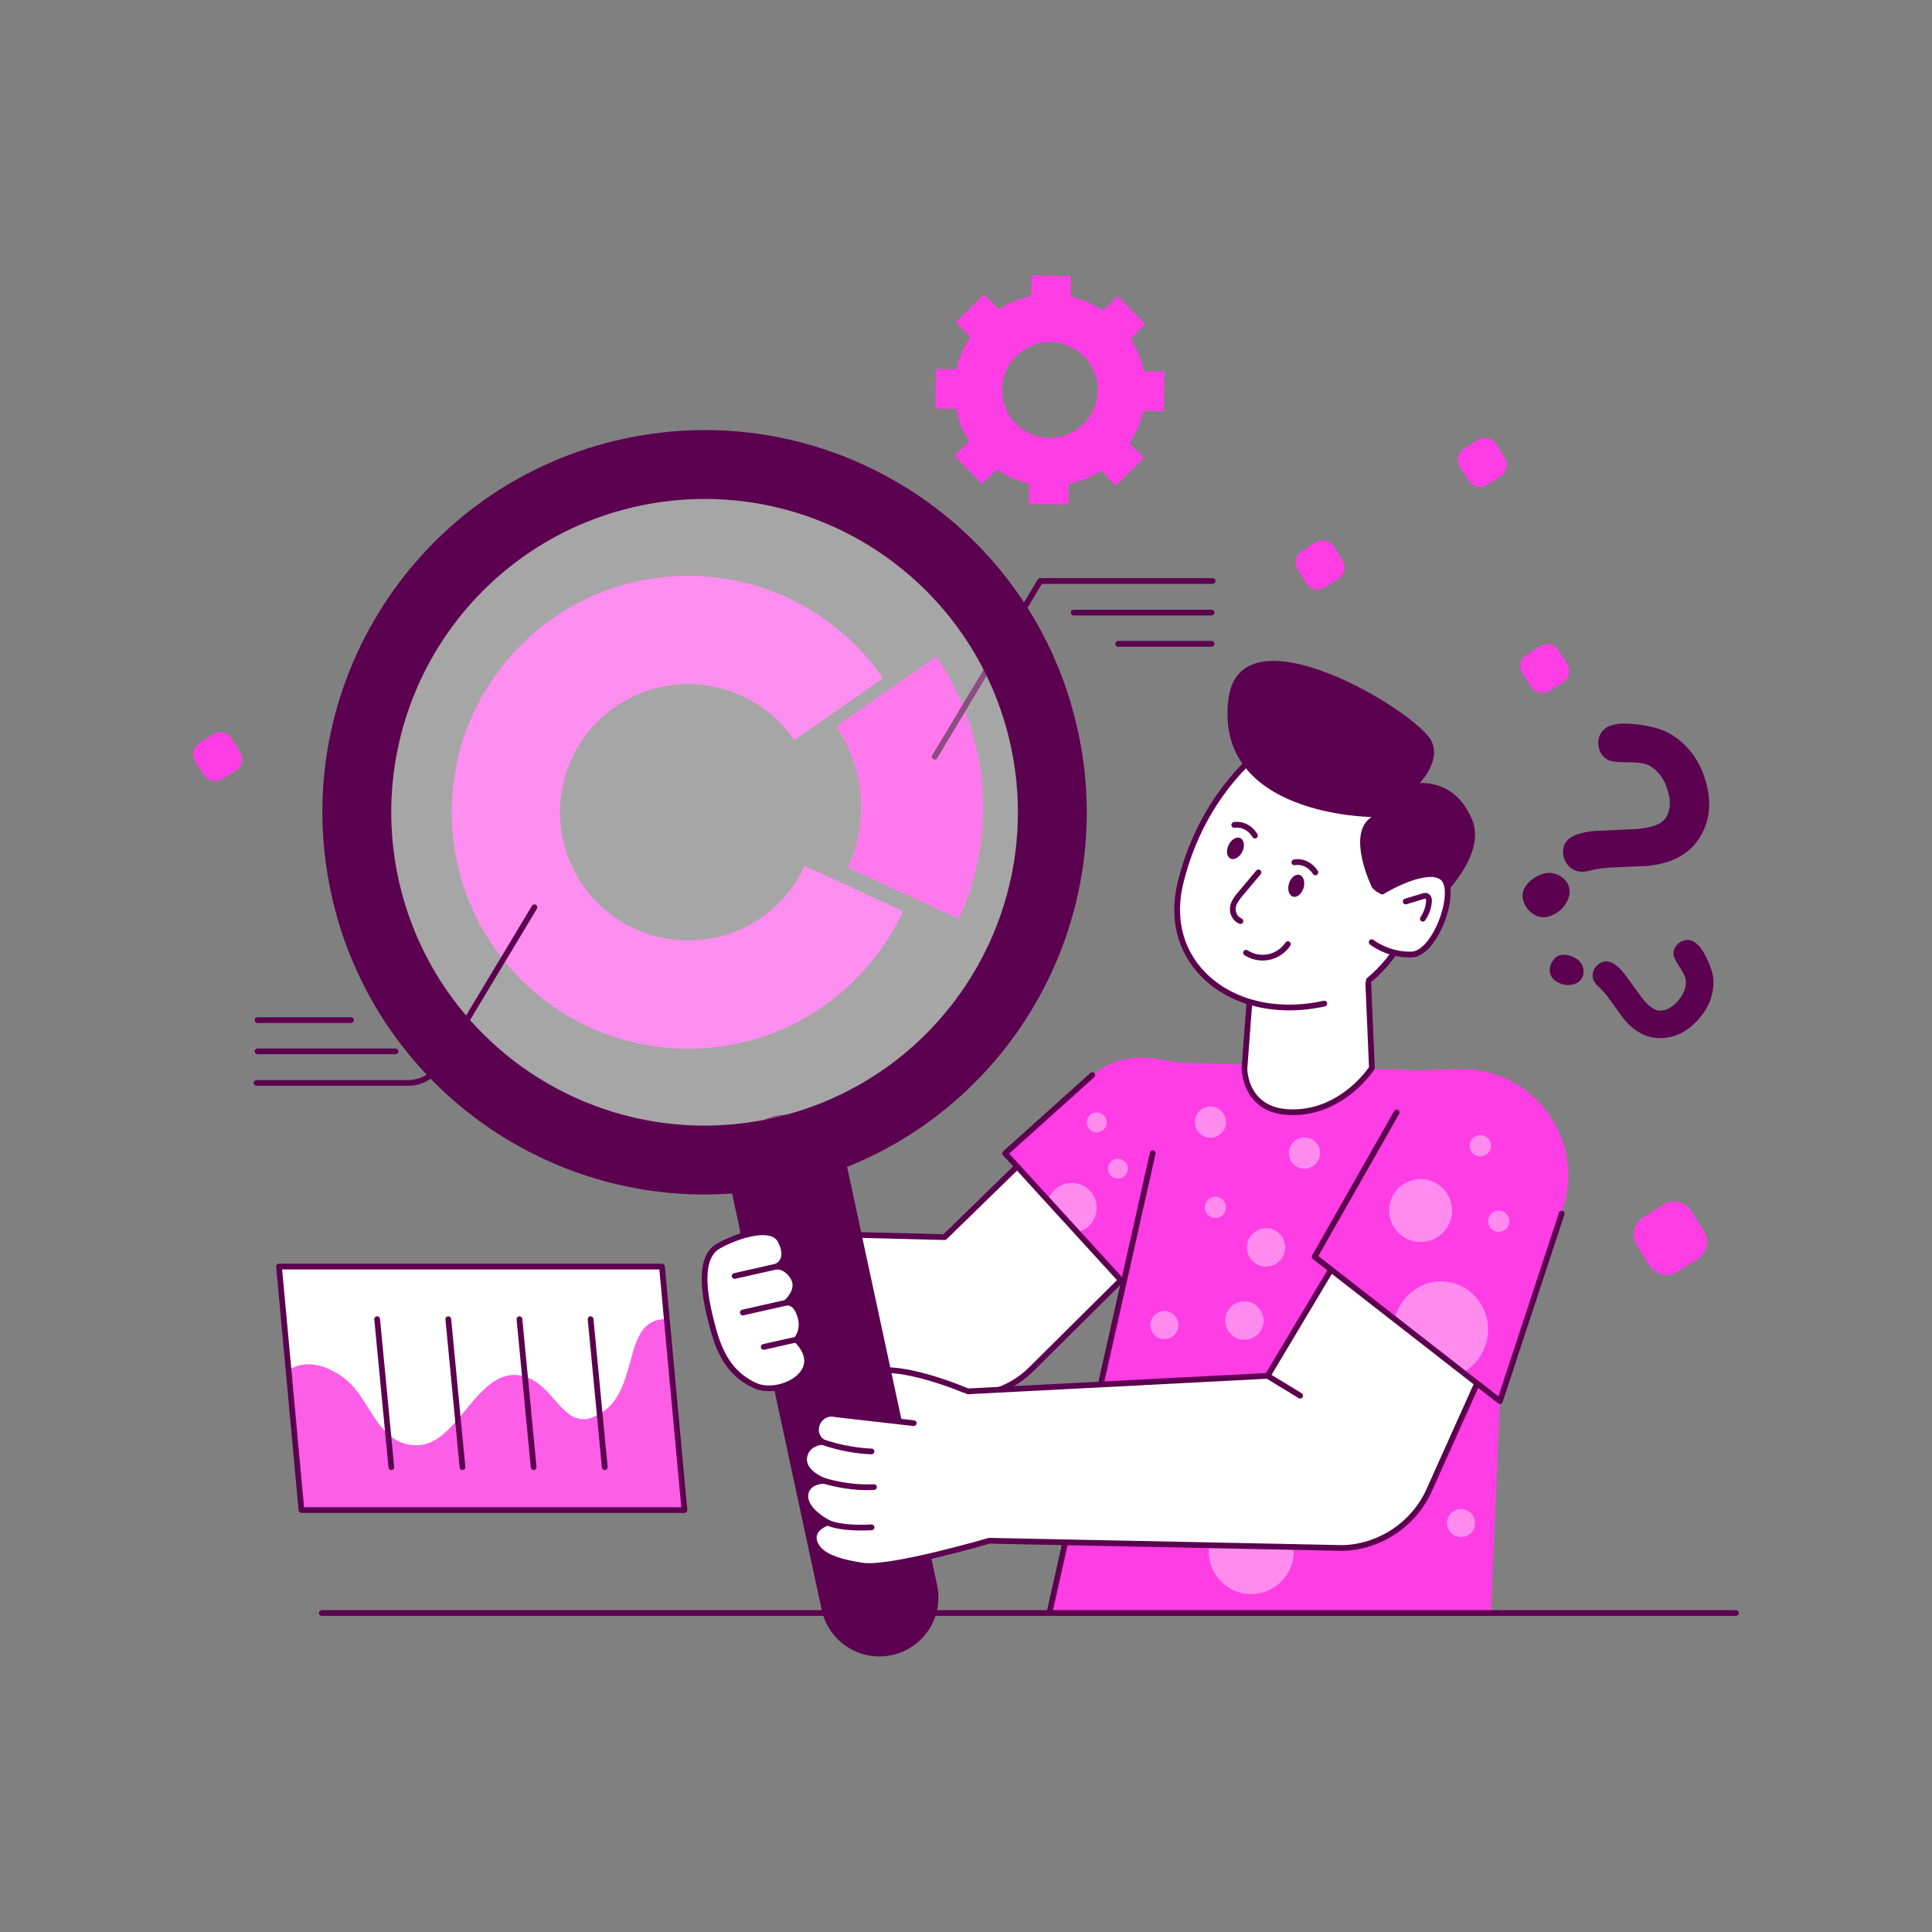 <svg xmlns="http://www.w3.org/2000/svg" enable-background="new 0 0 2500 2500" viewBox="0 0 2500 2500" id="DataSearch"><rect x="0" y="0" width="2500" height="2500" fill="#808080" stroke="none"/><path fill="#fd5ee8" d="M1168.54,1178.98c-48.42,105.15-154.68,178.12-278.05,178.12c-168.99,0-306-137-306-306
						c0-169.02,137-306.03,306-306.03c104.63,0,196.99,52.49,252.12,132.6c-31.99,22.43-74.19,51.95-114.87,80.25
						c-30.85-45.38-83.59-74.49-142.52-72.62c-91.54,2.91-163.4,79.49-160.49,171.06c2.91,91.54,79.49,163.4,171.06,160.49
						c64.93-2.06,119.95-41.2,145.42-96.46L1168.54,1178.98z" class="color605efd svgShape"></path><path fill="#ff40e6" d="M1272.14,1044.92c0,51.44-11.26,100.27-31.49,144.09l-143.48-66c11.78-25.49,17.93-54.07,16.98-84.06
						c-1.16-36.75-12.88-70.72-32.16-99.02c45.84-31.88,93.39-65.15,129.43-90.42C1249.74,905.05,1272.14,972.37,1272.14,1044.92z" class="colorffc840 svgShape"></path><path fill="#5b014f" d="M1209.53,982.85c-0.65,0-1.31-0.17-1.91-0.53c-1.76-1.05-2.33-3.33-1.27-5.09l136.51-227.34
						c0.67-1.12,1.88-1.8,3.18-1.8h223.04c2.05,0,3.71,1.66,3.71,3.71s-1.66,3.71-3.71,3.71h-220.94l-135.43,225.53
						C1212.02,982.21,1210.79,982.85,1209.53,982.85z" class="color030047 svgShape"></path><path fill="#ffffff" d="M1392.15,1435.46l-169.84,165.42l-261.05-6.73l34.3,156.48l230.19,52.3
														c39.18,8.9,80.19-2.85,108.71-31.15l172.22-170.92L1392.15,1435.46z" class="colorffffff svgShape"></path><path fill="#5b014f" d="M1252.02,1809.6c-9,0-18.07-1-27.09-3.05l-230.19-52.3c-1.4-0.32-2.49-1.42-2.8-2.83l-34.3-156.48
														c-0.24-1.11,0.04-2.27,0.76-3.15c0.73-0.88,1.84-1.25,2.95-1.35l259.49,6.69l168.72-164.32
														c0.78-0.76,1.85-1.16,2.94-1.03c1.09,0.1,2.07,0.68,2.69,1.58l114.53,165.4c1.02,1.48,0.84,3.48-0.44,4.74
														l-172.22,170.92C1314.06,1797.25,1283.56,1809.6,1252.02,1809.6z M998.69,1747.53l227.89,51.78
														c38.15,8.66,77.51-2.6,105.28-30.17l170.01-168.73l-110.26-159.24l-166.69,162.35c-0.72,0.7-1.72,1.05-2.68,1.05
														l-256.32-6.61L998.69,1747.53z" class="color030047 svgShape"></path><path fill="#ff3de5" d="M1592.41,1496.93l-87.63,219.1l-108.98-122.06l-38.62-43.25l-56.49-58.27l112.76-101.34
														c21.94-18.08,50.55-25.97,78.68-21.6l54.28,8.4L1592.41,1496.93z" class="colorffcc3d svgShape"></path><path fill="#ffffff" d="M1419.18,1563.04c0,14.73-9.89,27.12-23.38,30.94l-38.62-43.25c4.8-11.71,16.34-19.95,29.75-19.95
														C1404.75,1530.79,1419.18,1545.22,1419.18,1563.04z" opacity=".4" class="colorffffff svgShape"></path><path fill="#5b014f" d="M1504.77,1719.76c-1.03,0-2.03-0.43-2.74-1.21l-204.1-223.58c-0.67-0.73-1.01-1.7-0.96-2.69
														c0.05-0.99,0.49-1.91,1.23-2.57l112.76-101.33c1.52-1.37,3.87-1.25,5.24,0.28c1.37,1.52,1.24,3.87-0.28,5.24
														l-109.98,98.83l197.6,216.45l85.44-213.61c0.76-1.9,2.92-2.82,4.82-2.07c1.9,0.76,2.83,2.92,2.07,4.82l-87.63,219.1
														c-0.47,1.19-1.52,2.04-2.78,2.27C1505.21,1719.74,1504.99,1719.76,1504.77,1719.76z" class="color030047 svgShape"></path><path fill="#ff3de5" d="M1518.04,1374.7l348.77,11.28c49.48,1.6,90.34,45.34,88.11,94.31l-25.8,610.36h-571.94
														L1518.04,1374.7z" class="colorffcc3d svgShape"></path><circle cx="1784.13" cy="1847.53" r="41.5" fill="#ffffff" opacity=".4" class="colorffffff svgShape"></circle><path fill="#5b014f" d="M1358.5,2088.47c-0.27,0-0.54-0.03-0.82-0.09c-2-0.45-3.26-2.43-2.81-4.43l133.16-592.66
														c0.45-2,2.44-3.28,4.43-2.81c2,0.45,3.26,2.43,2.81,4.43l-133.16,592.66C1361.73,2087.3,1360.2,2088.47,1358.5,2088.47
														z" class="color030047 svgShape"></path><path fill="#5b014f" d="M2246.29,2090.95H416.4c-2.05,0-3.71-1.66-3.71-3.71s1.66-3.71,3.71-3.71h1829.89
																c2.05,0,3.71,1.66,3.71,3.71S2248.34,2090.95,2246.29,2090.95z" class="color030047 svgShape"></path><circle cx="1572.76" cy="1562.38" r="13.73" fill="#ffffff" opacity=".4" class="colorffffff svgShape"></circle><circle cx="1506.68" cy="1714.71" r="18.13" fill="#ffffff" opacity=".4" class="colorffffff svgShape"></circle><circle cx="1890.58" cy="1970.83" r="18.13" fill="#ffffff" opacity=".4" class="colorffffff svgShape"></circle><circle cx="1619.11" cy="2007.7" r="55" fill="#ffffff" opacity=".4" class="colorffffff svgShape"></circle><circle cx="1638.23" cy="1614.13" r="24.84" fill="#ffffff" opacity=".4" class="colorffffff svgShape"></circle><circle cx="1610.29" cy="1708.79" r="24.84" fill="#ffffff" opacity=".4" class="colorffffff svgShape"></circle><circle cx="1419.18" cy="1452.44" r="12.9" fill="#ffffff" opacity=".4" class="colorffffff svgShape"></circle><circle cx="1446.55" cy="1512.27" r="12.79" fill="#ffffff" opacity=".4" class="colorffffff svgShape"></circle><circle cx="1775.21" cy="1727.5" r="18.71" fill="#ffffff" opacity=".4" class="colorffffff svgShape"></circle><g opacity=".4" fill="#000000" class="color000000 svgShape"><circle cx="1495.22" cy="1907.74" r="18.71" fill="#ffffff" class="colorffffff svgShape"></circle></g><g opacity=".4" fill="#000000" class="color000000 svgShape"><circle cx="1613.39" cy="1852.59" r="26.89" fill="#ffffff" class="colorffffff svgShape"></circle></g><g opacity=".4" fill="#000000" class="color000000 svgShape"><circle cx="1566.33" cy="1451.99" r="20.17" fill="#ffffff" class="colorffffff svgShape"></circle></g><g opacity=".4" fill="#000000" class="color000000 svgShape"><circle cx="1688" cy="1492.1" r="20.17" fill="#ffffff" class="colorffffff svgShape"></circle></g><g fill="#000000" class="color000000 svgShape"><path fill="#5b014f" d="M1395.1,947.06c-57.44-267-320.44-436.83-587.44-379.4c-267,57.49-436.83,320.49-379.35,587.49
									c57.44,266.94,320.49,436.83,587.44,379.34C1282.75,1477.06,1452.59,1214,1395.1,947.06z M997,1447.24
									c-218.83,47.14-434.39-92.08-481.48-310.9C468.43,917.56,607.65,702,826.42,654.91c218.83-47.09,434.39,92.08,481.48,310.9
									C1354.99,1184.64,1215.77,1400.15,997,1447.24z" class="color030047 svgShape"></path><path fill="#ffffff" d="M1252.25,1800.43c0,0-125.03-54.34-142.48-10.21c-6.74,17.05,72.58,87.97,72.58,87.97" class="colorffffff svgShape"></path><path fill="#5b014f" d="M1182.35,1881.9c-0.88,0-1.76-0.31-2.47-0.94c-19.06-17.04-80.69-74.05-73.56-92.1
								c2.83-7.16,8.26-12.45,16.13-15.7c38.7-16,127.52,22.23,131.28,23.87c1.88,0.82,2.74,3,1.92,4.88
								c-0.82,1.88-3,2.75-4.88,1.92c-0.89-0.39-89.7-38.62-125.49-23.81c-6.03,2.49-9.97,6.27-12.06,11.57
								c-3.58,9.05,34.38,50.56,71.6,83.84c1.53,1.37,1.66,3.71,0.29,5.24C1184.39,1881.49,1183.37,1881.9,1182.35,1881.9z" class="color030047 svgShape"></path><path fill="#5b014f" d="M1154,2141.71L1154,2141.71c-41.23,8.87-81.85-17.36-90.73-58.59L945.23,1534.7
								c-8.87-41.23,17.36-81.85,58.59-90.73h0c41.23-8.87,81.85,17.36,90.73,58.59l118.04,548.42
								C1221.46,2092.21,1195.23,2132.83,1154,2141.71z" class="color030047 svgShape"></path><path fill="#ffffff" d="M919.91,1708.53c7.21,28.19,16.81,66.29,57.58,84.57c31.24,14.02,95.1-17.61,52.88-59.69
									c0,0,11.38-11.73,4.8-31.47c-6.58-19.74-18.1-16.17-18.1-16.17s18.95-15.85,9.76-32.1c-9.19-16.25-22.45-14.71-22.45-14.71
									s19.03-6.71,5.84-33.15c-13.19-26.44-73.6,0.83-84.05,8.85C902.13,1633.12,914.01,1685.49,919.91,1708.53z" class="colorffffff svgShape"></path><path fill="#5b014f" d="M994.85,1800.19c-6.76,0-13.26-1.17-18.88-3.69c-42.23-18.95-52.25-58.1-59.57-86.69l-0.09-0.35
									c-13.23-51.68-10.74-83.65,7.59-97.72c7.55-5.79,48.02-25.66,73.03-19.86c7.85,1.81,13.43,5.95,16.6,12.3
									c5.26,10.55,6.42,19.63,3.45,26.99c-0.92,2.26-2.14,4.12-3.44,5.63c5.13,1.9,11.42,6.07,16.51,15.07
									c7.06,12.48,0.38,24.35-5.12,31.08c4.6,1.86,10,6.58,13.76,17.84c5.35,16.04-0.06,27.37-3.43,32.37
									c18.97,20.54,12.83,36.84,7.29,44.9C1033.19,1791.64,1013.1,1800.19,994.85,1800.19z M923.5,1707.62l0.09,0.35
									c6.94,27.13,16.45,64.28,55.42,81.76c17.6,7.9,46.58-0.12,57.43-15.89c7.78-11.31,4.78-24.38-8.69-37.79
									c-1.44-1.43-1.46-3.75-0.04-5.21c0.38-0.41,9.68-10.5,3.94-27.71c-5.25-15.74-13.22-13.85-13.56-13.78
									c-1.68,0.45-3.47-0.33-4.27-1.87c-0.8-1.54-0.46-3.41,0.86-4.53c0.17-0.14,16.46-14.1,8.91-27.44
									c-7.77-13.73-18.37-12.89-18.83-12.85c-1.85,0.19-3.59-1.06-3.99-2.89c-0.4-1.83,0.6-3.67,2.37-4.29
									c0.17-0.07,4.9-1.88,7-7.22c2.08-5.28,0.99-12.27-3.25-20.78c-2.16-4.33-5.96-7.07-11.63-8.38
									c-20.82-4.79-58.64,12.22-66.84,18.51C912.92,1629.52,911.26,1659.8,923.5,1707.62L923.5,1707.62z" class="color030047 svgShape"></path><line x1="1030.37" x2="988.24" y1="1733.42" y2="1742.93" fill="#fff"></line><path fill="#5b014f" d="M988.24,1746.63c-1.7,0-3.23-1.17-3.62-2.89c-0.45-2,0.8-3.98,2.8-4.43l42.12-9.51
									c1.99-0.44,3.98,0.8,4.43,2.8c0.45,2-0.8,3.98-2.8,4.43l-42.12,9.5C988.78,1746.6,988.51,1746.63,988.24,1746.63z" class="color030047 svgShape"></path><line x1="1017.07" x2="961.27" y1="1685.78" y2="1698.38" fill="#fff"></line><path fill="#5b014f" d="M961.26,1702.08c-1.7,0-3.23-1.17-3.62-2.89c-0.45-2,0.8-3.98,2.8-4.43l55.8-12.59
									c1.99-0.44,3.98,0.8,4.43,2.8c0.45,2-0.8,3.98-2.8,4.43l-55.8,12.59C961.81,1702.06,961.53,1702.08,961.26,1702.08z" class="color030047 svgShape"></path><line x1="1004.38" x2="950.6" y1="1638.97" y2="1651.11" fill="#fff"></line><path fill="#5b014f" d="M950.6,1654.82c-1.7,0-3.23-1.17-3.62-2.89c-0.45-2,0.8-3.98,2.8-4.43l53.78-12.14
									c1.99-0.45,3.98,0.8,4.43,2.8c0.45,2-0.8,3.98-2.8,4.43l-53.78,12.14C951.14,1654.79,950.87,1654.82,950.6,1654.82z" class="color030047 svgShape"></path><g fill="#000000" class="color000000 svgShape"><path fill="#ffffff" d="M1182.35,1841.58l-101.01-11.5c-20.7-5.27-34.71,21.2-18.36,34.94c0.27,0.23,0.59,0.46,0.87,0.73
							c0,0-21.16,1.42-23.31,20.84c-2.2,19.46,25.74,29.54,25.74,29.54s-23.82,0.23-24.18,19.65
							c-0.41,19.42,29.08,34.44,29.08,34.44s-22.17,6.87-17.54,24.04c4.63,17.13,25.65,26.01,61.83,31.6
							c36.18,5.63,164.54-32.14,164.54-32.14l457.75,9.38c48.36-1.51,91.69-30.46,111.52-74.65l138.17-307.81l-195.56-94.21
							l-151.61,253.9l-388.03,20.1" class="colorffffff svgShape"></path><path fill="#5b014f" d="M1124.15,2030.12c-3.5,0-6.61-0.19-9.26-0.6c-40.65-6.28-60.04-16.54-64.84-34.3
							c-3.36-12.47,4.95-20.96,13-25.49c-9.22-5.97-25-18.48-24.67-34.04c0.23-12.03,8.17-18.28,16.28-21.17
							c-8.66-5.27-19.36-14.65-17.81-28.36c1.5-13.51,11.31-20.09,19.62-22.71c-5.72-7.87-5.2-17.52-1.61-24.52
							c4.36-8.5,14.43-15.65,27.15-12.52l100.77,11.48c2.03,0.23,3.5,2.07,3.26,4.11c-0.23,2.03-2.05,3.44-4.11,3.26l-101.01-11.5
							c-0.17-0.02-0.33-0.05-0.49-0.09c-9.48-2.4-16.15,3.15-18.97,8.65c-2.74,5.34-3.36,13.75,3.91,19.85
							c0.48,0.39,0.81,0.65,1.11,0.95c1.03,1.03,1.36,2.56,0.85,3.93s-1.77,2.3-3.22,2.4c-0.73,0.05-18.1,1.51-19.87,17.55
							c-1.84,16.31,23.06,25.55,23.31,25.64c1.68,0.61,2.69,2.34,2.39,4.11c-0.3,1.76-1.82,3.07-3.61,3.09
							c-0.83,0.01-20.22,0.47-20.52,16.01c-0.36,16.87,26.78,30.93,27.06,31.07c1.34,0.69,2.13,2.12,2.01,3.61
							c-0.13,1.5-1.15,2.78-2.59,3.23c-0.77,0.24-18.7,6.05-15.06,19.54c3.86,14.3,22,23.22,58.81,28.9
							c34.95,5.42,161.65-31.65,162.93-32.04c0.36-0.11,0.74-0.14,1.12-0.15l457.75,9.38c46.47-1.46,88.96-29.9,108.06-72.46
							l136.69-304.51l-189.25-91.17l-149.87,250.99c-0.64,1.06-1.76,1.74-2.99,1.8l-388.03,20.1c-2.03,0.09-3.79-1.47-3.9-3.51
							c-0.11-2.05,1.47-3.79,3.51-3.9l386.05-19.99l150.59-252.2c0.99-1.65,3.07-2.27,4.79-1.44l195.55,94.21
							c1.81,0.87,2.6,3.03,1.77,4.86l-138.17,307.8c-20.25,45.13-65.31,75.29-114.79,76.84l-457.37-9.37
							C1270.88,2000.25,1167.76,2030.12,1124.15,2030.12z" class="color030047 svgShape"></path></g><g fill="#000000" class="color000000 svgShape"><path fill="#ffffff" d="M1063.85,1865.75c0,0,27.62,10.87,63.92,12.45" class="colorffffff svgShape"></path><path fill="#5b014f" d="M1127.77,1881.9c-0.05,0-0.11,0-0.16,0c-36.5-1.59-63.97-12.25-65.12-12.7c-1.91-0.75-2.84-2.9-2.09-4.81
							c0.75-1.91,2.9-2.85,4.81-2.1c0.27,0.11,27.52,10.66,62.73,12.2c2.05,0.09,3.63,1.82,3.54,3.86
							C1131.39,1880.35,1129.75,1881.9,1127.77,1881.9z" class="color030047 svgShape"></path></g><g fill="#000000" class="color000000 svgShape"><path fill="#ffffff" d="M1066.28,1916.13c0,0,30.56,10.05,64.65,8.16" class="colorffffff svgShape"></path><path fill="#5b014f" d="M1122.13,1928.24c-30.53,0-55.85-8.21-57.01-8.59c-1.95-0.64-3-2.74-2.36-4.68
							c0.64-1.95,2.74-3,4.68-2.37c0.3,0.1,30.32,9.83,63.29,7.98c2.03-0.09,3.8,1.45,3.91,3.5c0.11,2.05-1.45,3.8-3.5,3.91
							C1128.09,1928.16,1125.08,1928.24,1122.13,1928.24z" class="color030047 svgShape"></path></g><g fill="#000000" class="color000000 svgShape"><path fill="#ffffff" d="M1071.18,1970.21c0,0,13.66,8.37,56.59,6.16" class="colorffffff svgShape"></path><path fill="#5b014f" d="M1114,1980.45c-32.8,0-44.24-6.75-44.77-7.07c-1.75-1.07-2.3-3.36-1.22-5.1
							c1.06-1.74,3.33-2.29,5.07-1.25c0.27,0.15,13.99,7.71,54.5,5.64c2.02-0.2,3.79,1.46,3.9,3.51c0.11,2.05-1.47,3.79-3.51,3.9
							C1122.93,1980.33,1118.29,1980.45,1114,1980.45z" class="color030047 svgShape"></path></g><g fill="#000000" class="color000000 svgShape"><path fill="#ff3de5" d="M2029.32,1521.26c0,14.65-2.34,29.49-7.19,43.92l-81.28,247.91l-32.14-29.6l-88.98-68.78l-118.58-88.39
							l134.63-241.35l51.02-1.65c30.82-1.01,61.09,8.34,86.01,26.56C2009.03,1436.4,2029.32,1478.12,2029.32,1521.26z" class="colorffcc3d svgShape"></path></g><g opacity=".4" fill="#000000" class="color000000 svgShape"><path fill="#ffffff" d="M1924.97,1729.35c-2.7,19.17-13.59,35.11-28.57,44.64l-91.55-67.29c7.19-31.25,36.62-52.39,68.25-47.93
							C1906.61,1663.5,1929.8,1695.11,1924.97,1729.35z" class="colorffffff svgShape"></path></g><g fill="#000000" class="color000000 svgShape"><path fill="#5b014f" d="M1940.85,1816.8c-0.82,0-1.62-0.27-2.28-0.78l-239.7-186.77c-1.45-1.13-1.85-3.16-0.95-4.76
							l106.08-186.77c1.01-1.78,3.28-2.41,5.06-1.4c1.78,1.01,2.41,3.27,1.39,5.06l-104.5,183.98l233.02,181.56l78.35-237.76
							c0.64-1.94,2.74-3,4.68-2.36c1.95,0.64,3,2.74,2.36,4.68l-80,242.77c-0.38,1.15-1.29,2.04-2.44,2.39
							C1941.57,1816.74,1941.21,1816.8,1940.85,1816.8z" class="color030047 svgShape"></path></g><g opacity=".4" fill="#000000" class="color000000 svgShape"><circle cx="1915.6" cy="1482.64" r="13.78" fill="#ffffff" class="colorffffff svgShape"></circle></g><g opacity=".4" fill="#000000" class="color000000 svgShape"><circle cx="1939.39" cy="1580.23" r="13.78" fill="#ffffff" class="colorffffff svgShape"></circle></g><g opacity=".4" fill="#000000" class="color000000 svgShape"><circle cx="1838.27" cy="1566.45" r="40.68" fill="#ffffff" class="colorffffff svgShape"></circle></g></g><g fill="#000000" class="color000000 svgShape"><path fill="#ffffff" d="M1610.29,1382.78l7.87-104.73l151.29-31.53l5.76,135.44c0,0-38.55,61.07-108.63,57.12
							C1610.24,1435.89,1610.29,1382.78,1610.29,1382.78z" class="colorffffff svgShape"></path><path fill="#5b014f" d="M1673,1442.96c-2.18,0-4.39-0.06-6.63-0.19c-59.16-3.34-59.79-59.43-59.79-60c0-0.09,0-0.18,0.01-0.28
							l7.87-104.73c0.12-1.65,1.32-3.01,2.94-3.35l151.29-31.53c1.07-0.23,2.18,0.03,3.04,0.71c0.86,0.67,1.38,1.68,1.43,2.77
							l5.76,135.44c0.03,0.75-0.17,1.5-0.57,2.14C1777.96,1384.54,1740.28,1442.96,1673,1442.96z M1614,1382.9
							c0.04,3.39,1.54,49.57,52.79,52.47c62.3,3.51,99.48-46.94,104.66-54.46l-5.52-129.87l-144.28,30.07L1614,1382.9z" class="color030047 svgShape"></path><g fill="#000000" class="color000000 svgShape"><path fill="#ffffff" d="M1771.26,1268.5c81.6-67.11,82.74-194.89,82.74-194.89l-200.96-118.18
									c-4.4,2.71-93.7,57.13-125.44,186.82c-26.15,106.85,69.39,182.06,186.13,156.38" class="colorffffff svgShape"></path><path fill="#5b014f" d="M1668.21,1307.41c-45.22,0-85.94-15.32-113.92-43.96c-31.03-31.77-41.8-75.13-30.31-122.08
									c31.09-127.02,117.32-183.09,127.05-189.06c1.17-0.72,2.69-0.76,3.87-0.07l200.96,118.18c1.14,0.67,1.84,1.9,1.83,3.23
									c-0.01,1.29-2.11,130.29-84.09,197.72c-1.58,1.31-3.92,1.07-5.22-0.51c-1.3-1.58-1.07-3.92,0.51-5.22
									c73.66-60.58,80.69-173.11,81.33-189.94L1653.1,959.77c-15.58,10.07-92.99,65.18-121.91,183.36
									c-10.86,44.37-0.77,85.26,28.41,115.13c35.48,36.33,92.8,50.07,153.32,36.75c2-0.42,3.98,0.82,4.42,2.83
									c0.44,2-0.82,3.98-2.83,4.42C1698.78,1305.71,1683.25,1307.41,1668.21,1307.41z" class="color030047 svgShape"></path><ellipse cx="1598.68" cy="1097.84" fill="#5b014f" rx="14.69" ry="9.85" transform="rotate(-64.286 1598.604 1097.8)" class="color030047 svgShape"></ellipse><path fill="#ffffff" d="M1597.1,1067.44c10.35-1.54,20.92,3.92,26.83,13.84" class="colorffffff svgShape"></path><path fill="#5b014f" d="M1623.93 1084.99c-1.27 0-2.5-.65-3.19-1.81-5.15-8.65-14.22-13.42-23.09-12.07-2.03.26-3.91-1.1-4.21-3.12-.3-2.03 1.1-3.91 3.12-4.22 11.87-1.77 23.86 4.37 30.56 15.61 1.05 1.76.47 4.04-1.29 5.09C1625.23 1084.82 1624.58 1084.99 1623.93 1084.99zM1848.46 953.07c21.4 26.93-11.6 60.39-11.6 60.39s47.06-5.91 68.48 48.42c21.42 54.33-66.28 124.98-66.28 124.98l-48.05-33.95c0 0-2.42 9.34-15.54-4.29 0 0-34.34-69.93-.57-91.45 0 0-203.58-1.43-185.4-151.98C1603.71 787.44 1813.3 908.83 1848.46 953.07z" class="color030047 svgShape"></path><ellipse cx="1677.38" cy="1146.21" fill="#5b014f" rx="14.69" ry="9.85" transform="rotate(-73.298 1677.351 1146.227)" class="color030047 svgShape"></ellipse><path fill="#ffffff" d="M1674.87,1115.87c10.3-1.85,21.03,3.28,27.24,13.02" class="colorffffff svgShape"></path><path fill="#5b014f" d="M1702.11,1132.59c-1.23,0-2.42-0.61-3.13-1.71c-5.41-8.5-14.63-12.98-23.45-11.36
									c-2.03,0.33-3.95-0.98-4.31-2.99c-0.36-2.01,0.98-3.95,2.99-4.31c11.82-2.13,23.99,3.63,31.02,14.67
									c1.1,1.73,0.59,4.02-1.14,5.12C1703.48,1132.4,1702.79,1132.59,1702.11,1132.59z" class="color030047 svgShape"></path><g fill="#000000" class="color000000 svgShape"><path fill="#ffffff" d="M1788.46,1153.72c0,0,54.42-33.53,76.99-18.97c22.57,14.56-7.34,99.17-38.53,100.36
									c-31.18,1.19-51.98-15.98-51.98-15.98" class="colorffffff svgShape"></path><path fill="#5b014f" d="M1823.78,1238.88c-30.39,0-50.34-16.17-51.2-16.89c-1.58-1.3-1.8-3.64-0.5-5.22s3.64-1.81,5.22-0.51
									c0.2,0.16,20.13,16.08,49.48,15.14c15.73-0.6,32.39-27.47,39.41-53.09c5.47-19.97,4.39-35.84-2.75-40.45
									c-16.88-10.9-58.44,10.03-73.03,19.01c-1.74,1.07-4.03,0.53-5.1-1.21c-1.07-1.74-0.53-4.03,1.21-5.11
									c2.3-1.42,56.69-34.58,80.95-18.92c10.22,6.6,12.42,24.78,5.89,48.64c-7.81,28.51-26.22,57.77-46.28,58.54
									C1825.96,1238.86,1824.86,1238.88,1823.78,1238.88z" class="color030047 svgShape"></path></g><g fill="#000000" class="color000000 svgShape"><path fill="#5b014f" d="M1841.14,1192.53c-0.72,0-1.46-0.21-2.1-0.65c-1.69-1.16-2.12-3.47-0.95-5.16
								c3.99-5.8,6.49-12.56,7.23-19.56c0.13-1.19,0.2-2.42-0.08-3.35c-0.18-0.57-0.53-0.91-0.63-0.94
								c-0.36-0.14-1.55,0.25-2.12,0.42l-22.49,6.79c-1.96,0.6-4.03-0.52-4.62-2.48c-0.59-1.96,0.52-4.03,2.48-4.62l22.49-6.79
								c1.53-0.46,3.83-1.15,6.29-0.45c2.66,0.76,4.79,2.97,5.69,5.9c0.68,2.21,0.57,4.43,0.37,6.31
								c-0.87,8.22-3.81,16.17-8.5,22.98C1843.48,1191.97,1842.32,1192.53,1841.14,1192.53z" class="color030047 svgShape"></path></g><g fill="#000000" class="color000000 svgShape"><path fill="#ffffff" d="M1628.46,1128.89c-7.54,8.97-15.08,17.94-22.62,26.91c-4.55,5.41-9.21,11.06-10.42,17.82
								c-1.2,6.76,2.11,14.98,9.69,18.31" class="colorffffff svgShape"></path><path fill="#5b014f" d="M1605.1,1195.64c-0.5,0-1-0.1-1.49-0.31c-9.64-4.23-13.25-14.45-11.85-22.36
								c1.4-7.87,6.62-14.08,11.23-19.56l22.62-26.91c1.32-1.57,3.66-1.77,5.23-0.45c1.57,1.32,1.77,3.66,0.45,5.23l-22.62,26.91
								c-4.01,4.77-8.55,10.17-9.6,16.09c-0.88,4.93,1.46,11.6,7.53,14.26c1.88,0.82,2.73,3.01,1.9,4.89
								C1607.89,1194.81,1606.53,1195.64,1605.1,1195.64z" class="color030047 svgShape"></path></g><g fill="#000000" class="color000000 svgShape"><path fill="#5b014f" d="M1633.92,1242.92c-8.32,0-16.6-2.41-23.61-6.99c-1.71-1.13-2.19-3.42-1.07-5.14
								c1.12-1.71,3.42-2.18,5.14-1.07c7.78,5.1,17.46,6.94,26.58,5.08c9.11-1.86,17.29-7.38,22.44-15.12
								c1.13-1.7,3.44-2.17,5.14-1.03c1.71,1.14,2.17,3.43,1.03,5.14c-6.23,9.36-16.12,16.02-27.13,18.27
								C1639.63,1242.64,1636.77,1242.92,1633.92,1242.92z" class="color030047 svgShape"></path></g></g></g><g opacity=".3" fill="#000000" class="color000000 svgShape"><circle cx="911.72" cy="1051.09" r="405.57" fill="#ffffff" class="colorffffff svgShape"></circle></g><g fill="#000000" class="color000000 svgShape"><path fill="#5b014f" d="M1567.86,796.39h-178.55c-2.05,0-3.71-1.66-3.71-3.71s1.66-3.71,3.71-3.71h178.55
						c2.05,0,3.71,1.66,3.71,3.71S1569.91,796.39,1567.86,796.39z" class="color030047 svgShape"></path></g><g fill="#000000" class="color000000 svgShape"><path fill="#5b014f" d="M1567.86,836.8h-120.94c-2.05,0-3.71-1.66-3.71-3.71c0-2.05,1.66-3.71,3.71-3.71h120.94
						c2.05,0,3.71,1.66,3.71,3.71C1571.57,835.13,1569.91,836.8,1567.86,836.8z" class="color030047 svgShape"></path></g><g fill="#000000" class="color000000 svgShape"><path fill="#5b014f" d="M528.16,1405.02H332.02c-2.05,0-3.71-1.66-3.71-3.71c0-2.05,1.66-3.71,3.71-3.71h196.14
						c15.3,0,29.7-8.15,37.57-21.27l122.66-204.26c1.05-1.75,3.33-2.33,5.09-1.27c1.76,1.05,2.33,3.33,1.27,5.09l-122.66,204.26
						C562.88,1395.49,546.04,1405.02,528.16,1405.02z" class="color030047 svgShape"></path></g><g fill="#000000" class="color000000 svgShape"><path fill="#5b014f" d="M511.79,1364.15H333.24c-2.05,0-3.71-1.66-3.71-3.71c0-2.05,1.66-3.71,3.71-3.71h178.55
						c2.05,0,3.71,1.66,3.71,3.71C515.5,1362.49,513.84,1364.15,511.79,1364.15z" class="color030047 svgShape"></path></g><g fill="#000000" class="color000000 svgShape"><path fill="#5b014f" d="M454.17,1323.74H333.24c-2.05,0-3.71-1.66-3.71-3.71c0-2.05,1.66-3.71,3.71-3.71h120.94
						c2.05,0,3.71,1.66,3.71,3.71C457.88,1322.08,456.22,1323.74,454.17,1323.74z" class="color030047 svgShape"></path></g><g fill="#000000" class="color000000 svgShape"><path fill="#5b014f" d="M1984.35,1182.95c-5.9-3.69-10.08-8.87-12.56-15.55c-2.63-7.34-1.99-13.99,1.92-19.95
						c4.51-6.87,10.76-11.94,18.74-15.21c9.67-4.07,18.71-3.48,27.09,1.76c7.04,4.4,10.83,10.4,11.39,18.01
						c0.32,6.18-1.41,12.15-5.19,17.91c-4.05,6.16-9.53,10.86-16.46,14.07C2000.42,1188.15,1992.11,1187.8,1984.35,1182.95z
						 M2130.37,1120.59c-1.06,0.05-13.45,0.57-37.16,1.56c-15.1,0.53-27.35,2.07-36.74,4.6c-8.49,2.26-15.73,1.5-21.72-2.25
						c-5.9-3.69-9.71-9.02-11.4-15.99c-1.7-6.97-0.76-13.19,2.82-18.64c5.3-8.08,17.91-12.95,37.83-14.61
						c17.89-0.79,35.81-1.63,53.76-2.52c19.85-1.55,32.39-6.32,37.63-14.3c6.17-9.39,7.06-21.26,2.68-35.6
						c-4.39-14.35-11.85-24.82-22.41-31.42c-5.58-3.49-15.29-5.17-29.09-5.04c-13.8,0.13-22.73-1.07-26.77-3.59
						c-6.11-3.82-9.81-9.23-11.12-16.24c-1.31-7.02-0.21-13.19,3.31-18.56c6.63-10.09,21.75-13.68,45.37-10.74
						c20.02,2.4,35.11,6.77,45.25,13.11c22.46,14.04,37.47,34.81,45.04,62.33c7.56,27.51,4.48,51.73-9.24,72.63
						C2184.8,1106.03,2162.13,1117.78,2130.37,1120.59z" class="color030047 svgShape"></path></g><g fill="#000000" class="color000000 svgShape"><path fill="#5b014f" d="M2005.44,1255.37c0-4.88,1.58-9.33,4.73-13.35c3.51-4.37,7.85-6.55,13.03-6.55
						c5.96,0,11.49,1.71,16.58,5.13c6.23,4.11,9.34,9.63,9.34,16.57c0,5.82-2.24,10.35-6.71,13.61c-3.68,2.56-8.02,3.85-13.02,3.85
						c-5.35,0-10.35-1.41-15-4.24C2008.42,1266.8,2005.44,1261.79,2005.44,1255.37z M2100.03,1317c-0.44-0.6-5.53-7.66-15.26-21.19
						c-6.14-8.65-11.8-15.23-16.97-19.77c-4.65-4.11-6.97-8.65-6.97-13.61c0-4.88,1.82-9.16,5.46-12.84
						c3.64-3.68,7.83-5.52,12.56-5.52c7.02,0,14.87,5.52,23.55,16.56c7.37,10.19,14.78,20.37,22.23,30.56
						c8.6,11.05,16.36,16.57,23.29,16.57c8.16,0,15.81-4.05,22.96-12.13c7.15-8.09,10.72-16.5,10.72-25.23
						c0-4.62-2.69-10.96-8.09-19.01c-5.39-8.05-8.09-13.74-8.09-17.07c0-5.05,1.91-9.31,5.72-12.77c3.82-3.47,8.05-5.2,12.7-5.2
						c8.77,0,16.8,7.49,24.08,22.47c6.23,12.67,9.34,23.2,9.34,31.59c0,18.57-7.02,35.37-21.05,50.39
						c-14.04,15.02-30.13,22.53-48.29,22.53C2129.94,1343.32,2113.98,1334.55,2100.03,1317z" class="color030047 svgShape"></path></g><g fill="#000000" class="color000000 svgShape"><polygon fill="#ffffff" points="856.57 1638.94 885.62 1954.01 390.07 1954.01 361.02 1638.94" class="colorffffff svgShape"></polygon></g><g fill="#000000" class="color000000 svgShape"><path fill="#fd5ee8" d="M862.85,1707.02l22.77,246.99H390.07l-16.68-180.95c5.16-3.78,31.42-19.84,71.88,10.18
						c34.83,25.84,42.55,87.59,94.67,86.96c52.13-0.63,76.47-97.59,130.98-90.73c45.11,5.68,55.38,69.53,95.25,54.83
						C832.8,1809.72,799.86,1705.13,862.85,1707.02z" class="color605efd svgShape"></path></g><g fill="#000000" class="color000000 svgShape"><path fill="#5b014f" d="M885.62,1957.72H390.07c-1.92,0-3.52-1.46-3.69-3.37l-29.05-315.07c-0.1-1.04,0.25-2.07,0.95-2.84
						c0.7-0.77,1.7-1.21,2.74-1.21h495.56c1.92,0,3.52,1.46,3.69,3.37l29.05,315.07c0.1,1.04-0.25,2.07-0.95,2.84
						C887.66,1957.28,886.67,1957.72,885.62,1957.72z M393.45,1950.3h488.11l-28.37-307.65H365.08L393.45,1950.3z" class="color030047 svgShape"></path></g><g fill="#000000" class="color000000 svgShape"><path fill="#5b014f" d="M782.57,1902.26c-1.89,0-3.5-1.43-3.69-3.36l-18.34-191.55c-0.2-2.04,1.3-3.85,3.34-4.05
						c2.04-0.17,3.85,1.3,4.05,3.34l18.34,191.55c0.2,2.04-1.3,3.85-3.34,4.05C782.81,1902.25,782.69,1902.26,782.57,1902.26z" class="color030047 svgShape"></path></g><g fill="#000000" class="color000000 svgShape"><path fill="#5b014f" d="M690.51,1902.26c-1.89,0-3.5-1.43-3.69-3.36l-18.34-191.55c-0.2-2.04,1.3-3.85,3.34-4.05
						c2.04-0.17,3.85,1.3,4.05,3.34l18.34,191.55c0.2,2.04-1.3,3.85-3.34,4.05C690.74,1902.25,690.63,1902.26,690.51,1902.26z" class="color030047 svgShape"></path></g><g fill="#000000" class="color000000 svgShape"><path fill="#5b014f" d="M598.44,1902.26c-1.89,0-3.5-1.43-3.69-3.36l-18.34-191.55c-0.2-2.04,1.3-3.85,3.34-4.05
						c2.04-0.17,3.85,1.3,4.05,3.34l18.34,191.55c0.2,2.04-1.3,3.85-3.34,4.05C598.68,1902.25,598.56,1902.26,598.44,1902.26z" class="color030047 svgShape"></path></g><g fill="#000000" class="color000000 svgShape"><path fill="#5b014f" d="M506.37,1902.26c-1.89,0-3.5-1.43-3.69-3.36l-18.34-191.55c-0.2-2.04,1.3-3.85,3.34-4.05
						c2.05-0.17,3.85,1.3,4.05,3.34l18.34,191.55c0.2,2.04-1.3,3.85-3.34,4.05C506.61,1902.25,506.49,1902.26,506.37,1902.26z" class="color030047 svgShape"></path></g><g fill="#000000" class="color000000 svgShape"><line x1="1640.28" x2="1682.42" y1="1780.33" y2="1806.03" fill="#fff"></line><path fill="#5b014f" d="M1682.41,1809.74c-0.66,0-1.32-0.17-1.93-0.54l-42.13-25.69c-1.75-1.07-2.3-3.35-1.24-5.1
						c1.07-1.75,3.35-2.31,5.1-1.24l42.13,25.69c1.75,1.07,2.3,3.35,1.24,5.1C1684.89,1809.11,1683.67,1809.74,1682.41,1809.74z" class="color030047 svgShape"></path></g><g fill="#000000" class="color000000 svgShape"><path fill="#ff3de5" d="M1506.06,531.9l0.57-51.15l-26.66-0.3c-3.03-15.24-8.89-29.48-16.95-42.19l19.07-18.67l-35.77-36.58
							l-19.07,18.67c-12.52-8.37-26.63-14.52-41.8-17.89l0.3-26.66l-51.18-0.57l-0.3,26.66c-15.24,3.03-29.48,8.86-42.19,16.95
							l-18.65-19.09l-36.58,35.77l18.65,19.09c-8.35,12.52-14.52,26.63-17.89,41.8l-26.66-0.3l-0.57,51.15l26.66,0.3
							c3.03,15.27,8.89,29.51,16.95,42.19l-19.07,18.67l35.77,36.58l19.07-18.67c12.52,8.37,26.63,14.52,41.8,17.89l-0.3,26.68
							l51.18,0.57l0.3-26.68c15.24-3.03,29.48-8.86,42.19-16.95l18.65,19.09l36.58-35.77l-18.65-19.09
							c8.35-12.5,14.52-26.6,17.89-41.8L1506.06,531.9z M1362.84,566.46c-38.18,2.6-69.43-29.34-66.01-67.48
							c2.69-30,27.29-54.05,57.34-56.07c38.2-2.57,69.43,29.38,65.99,67.49C1417.45,540.38,1392.88,564.42,1362.84,566.46z" class="colorffcc3d svgShape"></path></g><g fill="#000000" class="color000000 svgShape"><path fill="#ff3de5" d="M2196.67,1629.18l-26.17,16.47c-12.28,7.66-28.42,3.99-36.1-8.21l-16.47-26.17
			c-7.68-12.2-4.01-28.34,8.19-36.02l26.19-16.56c12.2-7.68,28.34-4.01,36.1,8.21l16.45,26.25
			C2212.54,1605.36,2208.87,1621.5,2196.67,1629.18z" class="colorffcc3d svgShape"></path></g><g fill="#000000" class="color000000 svgShape"><path fill="#ff3de5" d="M2022.46,883.13l-17.45,10.98c-8.19,5.11-18.95,2.66-24.07-5.47l-10.98-17.45
			c-5.12-8.14-2.67-18.9,5.46-24.02l17.46-11.04c8.13-5.12,18.89-2.67,24.07,5.47l10.97,17.51
			C2033.04,867.24,2030.59,878,2022.46,883.13z" class="colorffcc3d svgShape"></path></g><g fill="#000000" class="color000000 svgShape"><path fill="#ff3de5" d="M1731.68,749.04l-17.45,10.98c-8.19,5.11-18.95,2.66-24.07-5.47l-10.98-17.45
			c-5.12-8.14-2.67-18.9,5.46-24.02l17.46-11.04c8.13-5.12,18.89-2.67,24.07,5.47l10.97,17.51
			C1742.26,733.16,1739.82,743.92,1731.68,749.04z" class="colorffcc3d svgShape"></path></g><g fill="#000000" class="color000000 svgShape"><path fill="#ff3de5" d="M1941.66,616.28l-17.45,10.98c-8.19,5.11-18.95,2.66-24.07-5.47l-10.98-17.45
			c-5.12-8.14-2.67-18.9,5.46-24.02l17.46-11.04c8.13-5.12,18.89-2.67,24.07,5.47l10.97,17.51
			C1952.24,600.4,1949.79,611.16,1941.66,616.28z" class="colorffcc3d svgShape"></path></g><g fill="#000000" class="color000000 svgShape"><path fill="#ff3de5" d="M305.18,997.15l-17.45,10.98c-8.19,5.11-18.95,2.66-24.07-5.47l-10.98-17.45c-5.12-8.14-2.67-18.9,5.46-24.02
			l17.46-11.04c8.13-5.12,18.89-2.67,24.07,5.47l10.97,17.51C315.76,981.27,313.31,992.03,305.18,997.15z" class="colorffcc3d svgShape"></path></g></svg>